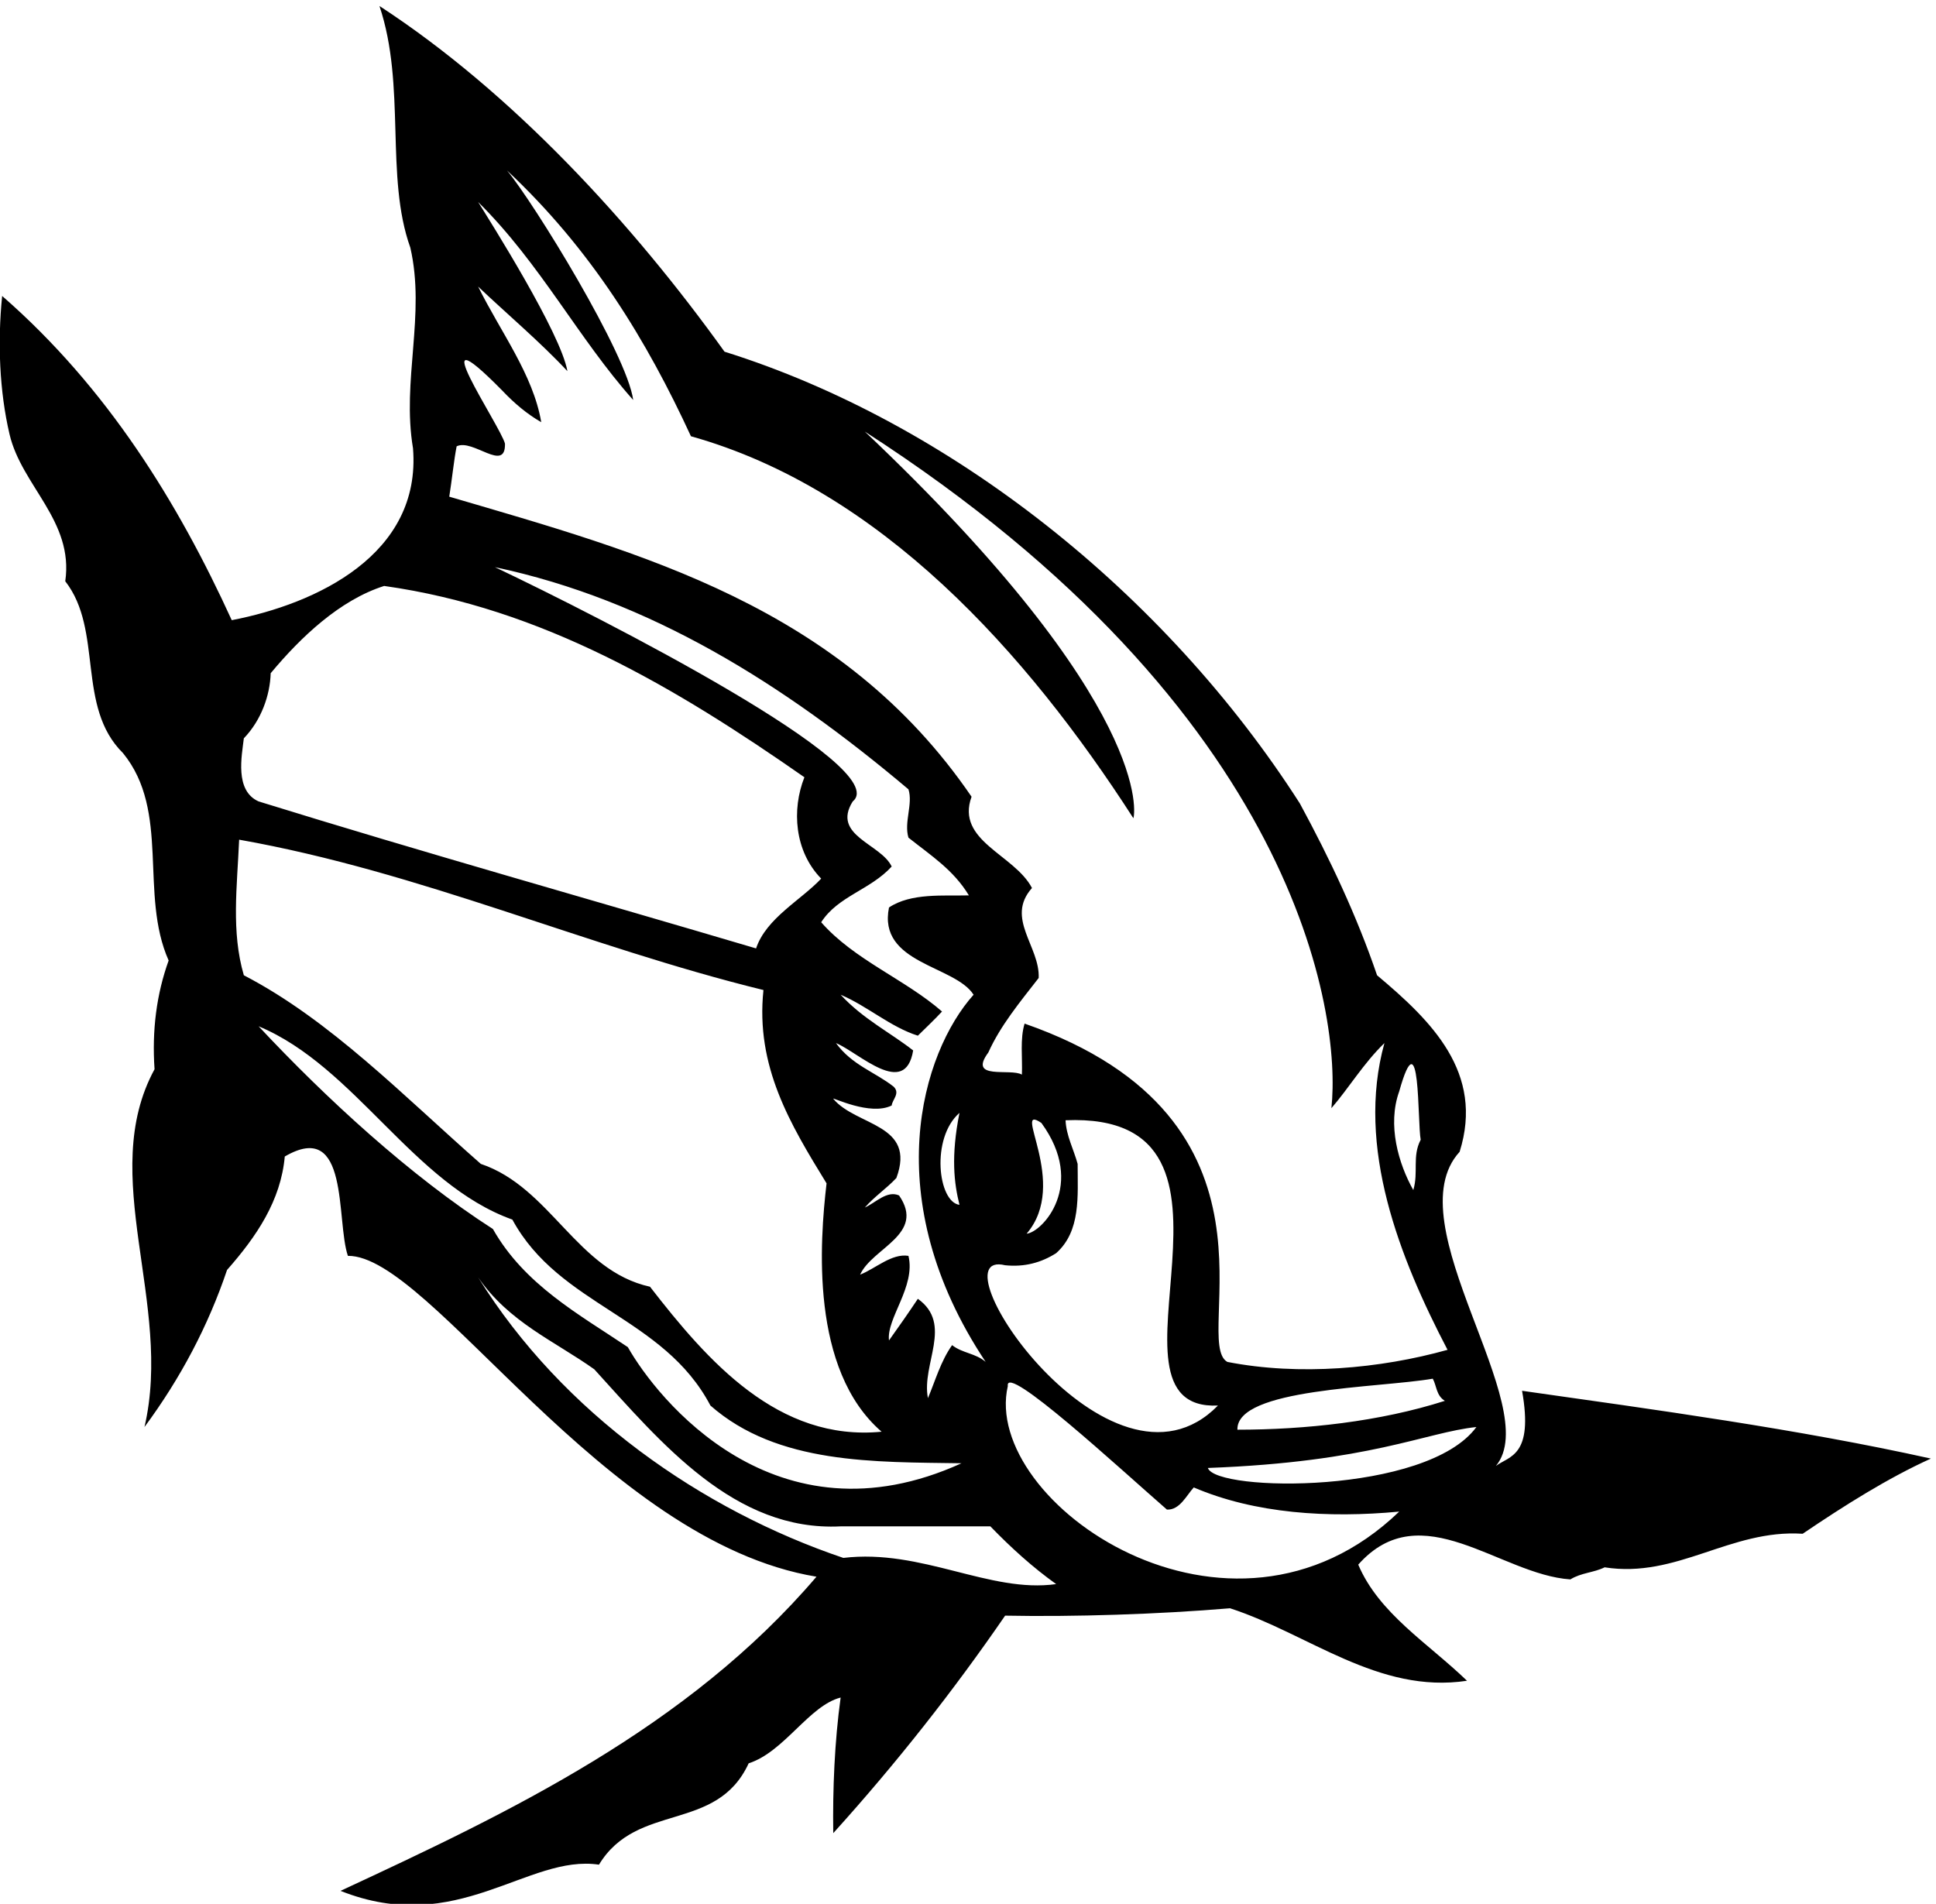 <?xml version="1.0" encoding="UTF-8" standalone="no"?>
<svg xmlns:inkscape="http://www.inkscape.org/namespaces/inkscape" xmlns:sodipodi="http://sodipodi.sourceforge.net/DTD/sodipodi-0.dtd" xmlns="http://www.w3.org/2000/svg" xmlns:svg="http://www.w3.org/2000/svg" version="1.1" id="svg1" width="729.042" height="717.031" viewBox="0 0 729.042 717.031">
  <defs id="defs1"></defs>
  <g id="g1" transform="translate(-38.868,-153.943)">
    <path id="path1" d="m 4601.75,2844.09 c 32.94,-185.65 -36.12,-184.38 -74.13,-212.89 138.76,166.63 -288.92,686.18 -102.65,889.57 70.33,224.29 -79.83,370.66 -233.79,499.91 -57.03,167.27 -133.06,328.84 -218.6,486.6 -382.06,596.85 -992.21,1079.65 -1628.98,1279.24 -260.41,363.05 -600.65,733.71 -977.01,978.91 76.04,-226.2 15.21,-482.8 87.44,-684.29 43.72,-190.08 -24.71,-376.36 7.6,-568.34 24.08,-300.96 -273.71,-440.35 -513.212,-486.6 -152.066,332.64 -351.648,657.68 -650.074,918.09 -13.305,-131.16 -7.606,-269.92 20.91,-391.57 34.215,-146.36 182.476,-245.2 157.766,-416.27 108.343,-138.76 30.414,-355.45 163.468,-486.61 134.957,-165.37 45.617,-399.16 129.254,-587.34 -34.215,-95.04 -47.519,-197.69 -39.918,-307.93 -163.469,-300.33 53.223,-663.38 -28.511,-1013.13 102.644,138.76 180.574,287.02 233.796,444.79 83.641,95.04 152.071,195.78 163.471,321.23 184.38,107.72 144.46,-180.57 178.67,-281.32 233.8,2.54 721.67,-808.46 1326.76,-908.57 -364.95,-427.68 -868.67,-667.18 -1347.67,-889.58 330.74,-131.79 530.33,104.55 731.81,74.14 108.35,178.67 332.64,89.33 423.88,287.01 100.74,32.32 171.07,163.47 260.41,186.28 -17.11,-123.55 -22.81,-260.41 -20.91,-383.96 178.67,197.68 340.24,402.97 486.6,615.86 191.98,-3.8 435.29,3.8 636.77,20.91 222.39,-72.23 420.08,-243.3 670.98,-205.29 -110.25,106.45 -249,190.08 -307.93,328.84 178.68,201.49 401.07,-28.51 600.65,-41.82 30.42,19.01 66.53,19.01 96.94,34.22 205.29,-32.32 355.45,108.34 560.74,95.03 117.85,79.84 241.4,157.77 363.05,212.9 -376.36,83.63 -783.13,138.75 -1157.58,191.98 z m -347.85,847.75 c 60.83,216.69 51.32,-87.44 60.83,-136.86 -24.71,-47.52 -5.71,-91.23 -20.91,-142.56 -41.82,74.13 -74.13,184.38 -39.92,279.42 z M 1585.18,5518.51 c 45.62,22.81 138.76,-76.04 136.86,7.6 -13.31,51.32 -247.1,393.46 -7.6,150.16 34.21,-36.11 70.33,-66.52 110.24,-89.34 -22.8,134.96 -115.95,256.61 -178.67,383.96 79.83,-76.03 176.77,-157.76 252.8,-239.5 -19.01,108.35 -218.59,423.88 -252.8,479 176.77,-174.87 283.22,-385.85 439.08,-560.73 -17.11,129.25 -281.32,558.84 -357.35,650.07 239.5,-224.29 395.37,-480.9 520.82,-752.71 536.03,-150.16 950.4,-612.06 1252.62,-1081.56 3.81,5.71 62.73,315.54 -760.31,1094.86 1228.54,-792 1349.56,-1651.79 1321.05,-1916 49.42,57.02 91.24,127.36 150.16,184.38 -81.73,-294.63 43.72,-610.16 178.68,-868.66 -190.08,-53.23 -420.08,-74.14 -623.46,-34.22 -104.55,58.92 205.28,686.19 -574.04,958 -13.31,-43.72 -5.71,-95.04 -7.61,-144.46 -32.31,19.01 -153.96,-17.11 -95.04,62.73 34.22,76.03 89.34,142.56 142.56,210.98 3.8,89.34 -95.04,169.18 -19.01,254.71 -49.42,95.04 -216.69,133.06 -171.07,258.51 -368.75,539.83 -935.19,689.99 -1478.82,849.66 7.61,47.51 13.31,104.54 20.91,142.56 z M 4383.15,2815.57 c -184.37,-58.92 -395.36,-81.73 -587.34,-81.73 -3.8,117.85 399.17,117.85 553.13,144.46 11.4,-20.91 9.51,-47.52 34.21,-62.73 z M 3240.78,3602.5 c 128.3,-175.82 1.9,-309.83 -41.82,-313.63 122.6,142.56 -45.62,372.56 41.82,313.63 z m 41.81,-368.75 c 70.33,62.73 60.83,161.57 60.83,252.8 -11.4,41.83 -32.31,79.84 -34.22,123.56 601.6,25.66 59.88,-824.95 431.48,-807.84 -305.07,-311.73 -813.54,448.59 -602.55,397.27 55.13,-5.71 102.65,7.6 144.46,34.21 z M 2891.03,3104.5 c -26.61,-39.92 -53.22,-77.94 -81.73,-117.86 -7.61,62.73 76.02,152.07 55.12,239.5 -47.52,7.61 -93.14,-36.11 -136.86,-53.21 34.21,76.03 186.28,114.04 110.25,224.29 -34.22,15.2 -66.53,-20.91 -96.94,-34.22 28.51,32.32 60.82,53.23 89.33,83.64 57.03,153.96 -114.04,146.36 -178.67,224.29 -3.8,5.7 104.54,-49.42 165.37,-19 1.9,17.1 24.71,34.21 5.7,53.21 -53.22,41.82 -117.85,60.83 -163.47,123.56 64.63,-26.61 195.78,-157.77 218.59,-20.91 -62.72,49.42 -142.56,89.34 -205.28,157.76 76.03,-32.31 140.66,-91.23 218.59,-115.94 19.01,19 47.52,45.62 68.43,68.43 -104.55,91.23 -249.01,146.36 -342.15,252.8 47.53,74.13 138.76,91.24 199.59,157.77 -30.42,64.62 -171.07,87.43 -110.25,184.37 117.85,96.95 -712.8,520.82 -1013.12,663.38 439.08,-93.14 817.34,-330.73 1170.89,-629.16 13.3,-41.82 -13.31,-93.14 0,-136.86 64.63,-51.32 127.35,-91.24 171.07,-163.46 -72.23,-1.91 -163.47,7.6 -226.19,-34.22 -32.32,-159.67 186.27,-163.47 239.5,-247.11 -146.37,-163.46 -273.72,-576.89 34.21,-1039.73 -28.51,24.71 -66.53,24.71 -95.04,47.52 -32.31,-45.62 -47.52,-100.74 -68.43,-150.16 -19,96.94 72.23,209.09 -28.51,281.32 z m 117.85,266.11 c -60.83,7.6 -81.74,189.12 0,260.41 -24.71,-123.56 -15.21,-199.59 0,-260.41 z M 982.629,4691.66 c 49.421,51.32 74.131,121.65 76.031,184.38 85.54,102.64 195.79,207.18 321.24,247.1 446.69,-62.73 824.94,-287.02 1189.89,-541.73 -36.11,-91.23 -28.51,-209.08 47.52,-287.02 -57.02,-60.82 -155.86,-112.14 -184.37,-197.68 -461.9,136.86 -942.8,271.81 -1408.49,416.27 -68.43,30.42 -47.524,129.26 -41.821,178.68 z m -13.305,-287.02 c 515.116,-91.24 980.816,-302.23 1484.526,-425.78 -22.81,-216.69 76.03,-380.16 178.67,-547.43 -19.01,-163.47 -47.52,-527.47 155.87,-703.29 -292.73,-28.51 -492.31,199.58 -655.78,410.57 -207.18,45.62 -281.32,281.32 -479,347.84 -218.59,191.99 -425.78,406.77 -670.981,534.13 -36.113,123.55 -19.008,250.9 -13.305,383.96 z m 55.126,-528.42 c 273.71,-114.05 437.18,-446.69 718.5,-547.43 133.05,-245.2 427.68,-273.72 560.73,-526.52 190.08,-167.27 465.7,-159.67 710.9,-163.47 -527.79,-240.14 -862.96,184.38 -944.69,328.84 -138.76,93.14 -292.73,176.77 -382.07,334.54 -233.79,150.16 -473.29,370.65 -663.37,574.04 z M 2680.04,2370.79 c -399.16,134.96 -794.53,408.67 -1034.03,794.53 87.44,-127.35 216.69,-180.58 328.84,-260.41 190.08,-209.09 397.26,-459.99 697.59,-444.78 142.56,0 283.22,0 423.88,0 58.92,-60.83 119.75,-115.95 186.27,-163.47 -188.18,-26.61 -380.16,100.74 -602.55,74.13 z m 465.69,486.6 c -9.5,68.43 317.44,-233.8 450.49,-349.75 36.12,-1.89 55.13,39.92 76.04,62.73 172.97,-74.13 380.16,-87.44 581.64,-68.43 -480.9,-462.84 -1184.2,26.61 -1108.17,355.45 z m 566.45,-231.89 c 459.98,17.1 615.85,100.73 760.31,115.94 -140.66,-191.98 -737.51,-184.37 -760.31,-115.94" style="fill:#000000;fill-opacity:1;fill-rule:nonzero;stroke:none" transform="matrix(0.133,0,0,-0.133,0,1056)"></path>
  </g>
</svg>
